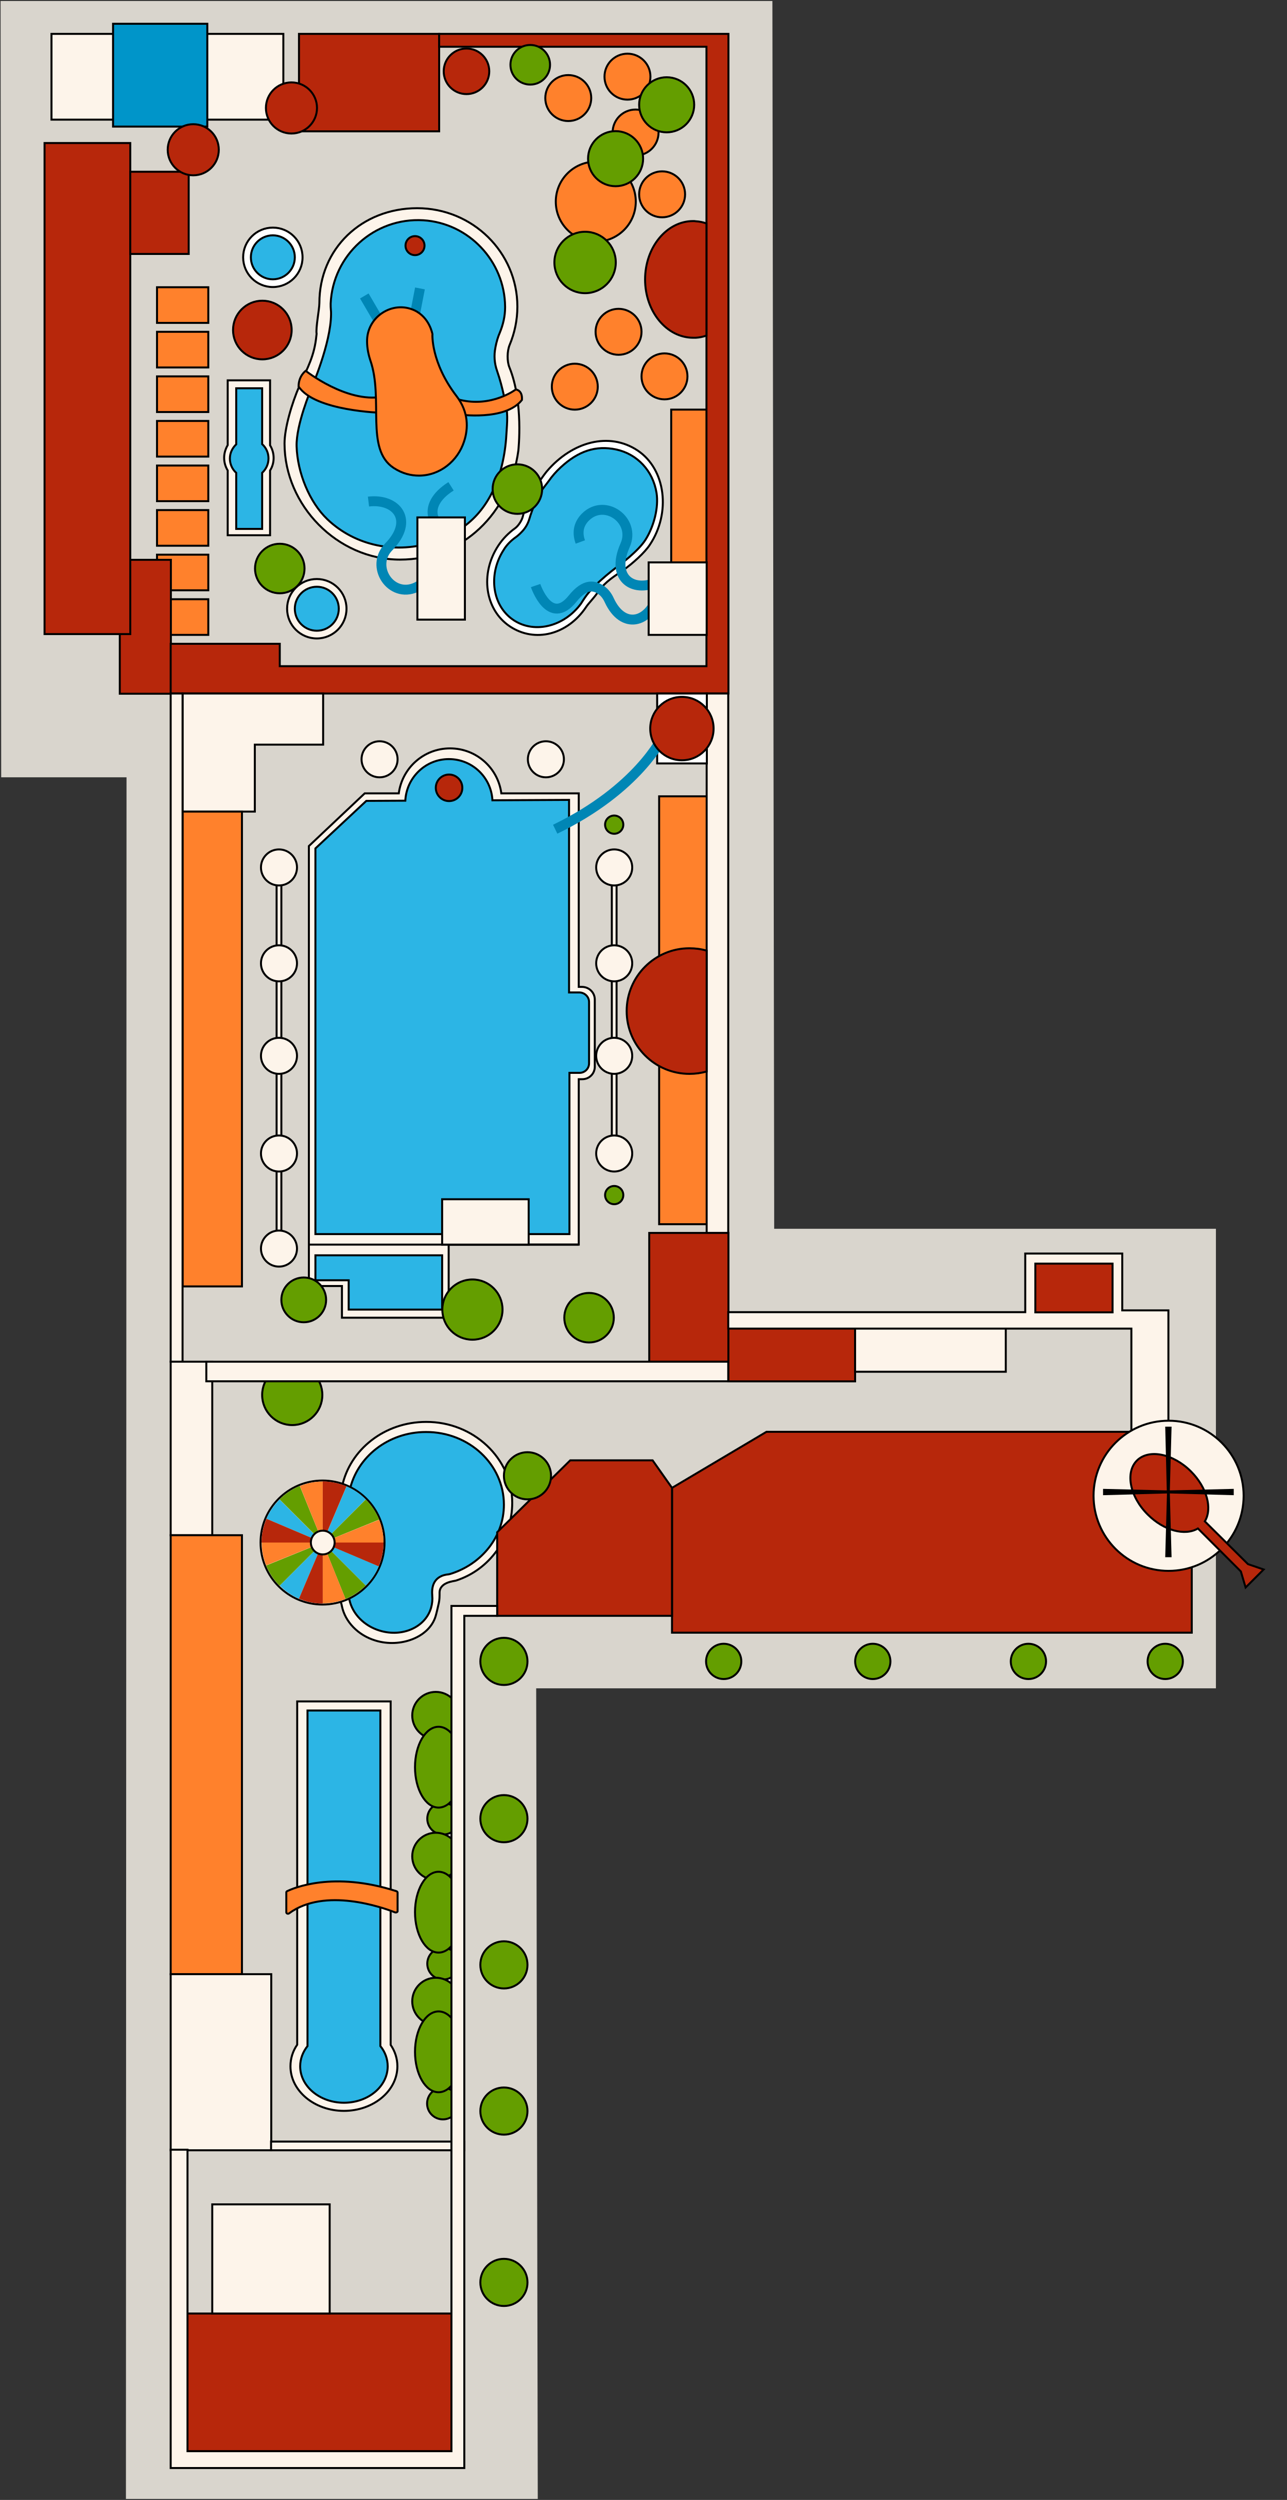 <?xml version="1.0" encoding="utf-8"?> <svg xmlns="http://www.w3.org/2000/svg" xmlns:xlink="http://www.w3.org/1999/xlink" version="1.1" id="Слой_1" x="0px" y="0px" viewBox="0 0 650 1262" style="enable-background:new 0 0 650 1262;" xml:space="preserve"><rect x="0" y="0" width="650" height="1262" fill="#333333" stroke="none"/> <style type="text/css"> .st0{fill:#D9D5CD;} .st1{fill:#FF812C;stroke:#000000;stroke-miterlimit:10;} .st2{fill:#B7270B;stroke:#000000;stroke-miterlimit:10;} .st3{fill:#FDF4EA;stroke:#000000;stroke-miterlimit:10;} .st4{fill:#0095C9;stroke:#000000;stroke-miterlimit:10;} .st5{fill:#FFFFFF;stroke:#000000;stroke-miterlimit:10;} .st6{fill:#2CB5E5;stroke:#000000;stroke-miterlimit:10;} .st7{fill:none;stroke:#0086B5;stroke-width:5;stroke-miterlimit:10;} .st8{fill:#649E00;stroke:#000000;stroke-miterlimit:10;} .st9{fill:none;stroke:#000000;stroke-miterlimit:10;} .st10{fill:#2CB5E5;} .st11{fill:#649E00;} .st12{fill:#FF812C;} .st13{fill:#B7270B;} </style> <polygon id="_x3C_Прямоугольник_x3E_" class="st0" points="391,609.1 390.1,0.5 0.3,0.5 0.6,392.4 63.9,392.4 63.6,1261.5 271.6,1261.5 270.8,852.3 614.1,852.3 614.1,620.3 391,620.3 "></polygon> <rect x="79.3" y="145" class="st1" width="25.9" height="18"></rect> <rect x="309.1" y="236.6" transform="matrix(6.123234e-17 -1 1 6.123234e-17 102.392 593.479)" class="st1" width="77.6" height="18"></rect> <rect x="79.3" y="167.5" class="st1" width="25.9" height="18"></rect> <rect x="79.3" y="190" class="st1" width="25.9" height="18"></rect> <rect x="79.3" y="212.5" class="st1" width="25.9" height="18"></rect> <rect x="79.3" y="235" class="st1" width="25.9" height="18"></rect> <rect x="79.3" y="257.5" class="st1" width="25.9" height="18"></rect> <rect x="79.3" y="280" class="st1" width="25.9" height="18"></rect> <rect x="79.3" y="302.5" class="st1" width="25.9" height="18"></rect> <rect x="151" y="17.1" class="st2" width="70.8" height="49.2"></rect> <rect x="60.5" y="282.6" class="st2" width="25.8" height="67.6"></rect> <rect x="22.5" y="72.2" class="st2" width="43.3" height="247.9"></rect> <rect x="65.8" y="86.7" class="st2" width="29.5" height="41.5"></rect> <rect x="26" y="17.1" class="st3" width="39.8" height="43.3"></rect> <rect x="103.3" y="17.1" class="st3" width="39.8" height="43.3"></rect> <rect x="57.1" y="12" class="st4" width="47.6" height="51.9"></rect> <polygon class="st2" points="221.8,17.1 221.8,23.6 356.8,23.6 356.8,336.3 141.3,336.3 141.3,325 86.2,325 86.2,346.1 86.2,346.1 86.2,350.1 367.9,350.1 367.9,17.1 "></polygon> <circle class="st2" cx="97.6" cy="75.6" r="12.9"></circle> <circle class="st2" cx="132.5" cy="166.6" r="14.8"></circle> <circle class="st5" cx="137.8" cy="129.9" r="15"></circle> <circle class="st6" cx="137.8" cy="129.9" r="11.1"></circle> <circle class="st3" cx="160" cy="307.3" r="15"></circle> <circle class="st6" cx="160" cy="307.3" r="11.1"></circle> <circle class="st2" cx="147.2" cy="54.5" r="12.9"></circle> <circle class="st2" cx="235.6" cy="36" r="11.5"></circle> <path class="st3" d="M138.2,231.2c0-2.4-0.7-4.6-1.8-6.4V192H115v32.7c-1.1,1.9-1.8,4.1-1.8,6.4c0,2.4,0.7,4.6,1.8,6.4v32.7h21.4 v-32.7C137.5,235.8,138.2,233.6,138.2,231.2z"></path> <path class="st6" d="M135.6,231.4c0-2.8-1.2-5.4-3.2-7.2V196h-13.1v28.3c-1.9,1.8-3.2,4.3-3.2,7.2c0,2.8,1.2,5.4,3.2,7.2v28.3h13.1 v-28.3C134.4,236.8,135.6,234.3,135.6,231.4z"></path> <path class="st3" d="M261.8,227.4c-4.3,31.7-28.1,55.1-59.8,55.1c-31.7,0-58.3-27.5-58.3-58.6c0-7.7,3.6-20.1,7.6-29.3 c4.2-9.3,7.5-15,8.5-25.2c0-0.3,0.1-0.6,0.1-0.9c-0.5-2.9,1.4-12.4,1.4-15.5c0-27.5,21.4-47.9,49.4-47.9s50.6,22.3,50.6,49.7 c0,6.8-1.4,13.3-3.9,19.3c-1.3,3.1-1.4,8.3-0.1,11.4C264.5,203.2,261.8,227.1,261.8,227.4z"></path> <path class="st6" d="M253.1,236.4c-5.2,19-15.8,31-33.9,37.1c-18.7,6.3-39.6,2.3-53.9-11.4c-9-8.6-15.1-23.4-15.5-36.8 c-0.3-10.9,7.3-28.8,7.3-28.8c0.2-0.7,10-23,10.1-37.9c0-0.8,0-1.6-0.1-2.3c-0.1-0.9-0.1-1.8-0.1-2.6c0-0.1,0-0.2,0-0.4v-0.1 c1.1-24.3,21.9-43.5,46.8-42c22.9,1.4,41.1,20.6,41.3,43.6c0,0.1,0,0.3,0,0.4c0,4.4-1,8.7-2.7,12.8c-0.8,1.8-1.6,4.3-2.2,7.4l0,0.1 c-0.8,3.9-0.5,7.9,0.8,11.6c3.2,9.2,4.4,17.6,4.4,17.6c1.4,4.3,0.5,11.2,0.2,16.8C255.2,226.5,254.4,231.5,253.1,236.4z"></path> <path class="st5" d="M276.2,237.9c12.8-15,31.5-20,45.8-10.5c14.3,9.5,16.9,31.6,6.2,47.6c-2.6,4-8.5,9.3-13.4,12.8 c-5.1,3.5-8.5,5.5-12.4,10.4c-0.1,0.2-0.2,0.3-0.4,0.5c-0.7,1.7-4.9,6-5.9,7.6c-9.4,14.2-26,18.3-38.6,9.9 c-12.6-8.4-15.2-26.6-5.8-40.8c2.3-3.5,5.2-6.4,8.4-8.7c1.7-1.2,3.4-3.9,3.9-5.8C266.7,249.6,276,238.1,276.2,237.9z"></path> <path class="st6" d="M283.2,235.9c8.9-8.2,17.7-11.2,28-9c10.6,2.3,18.6,10.7,20.4,22c1.1,7.1-1.2,16.6-5.6,23.6 c-3.6,5.7-13.1,12.7-13.1,12.7c-0.3,0.3-12.4,8.9-17.5,16.5c-0.3,0.4-0.5,0.8-0.8,1.2c-0.3,0.5-0.6,0.9-0.9,1.4 c0,0.1-0.1,0.1-0.1,0.2l0,0c-8.8,12.2-24.7,15.9-35.4,7.7c-9.9-7.6-11.5-22.9-3.7-34.8c0-0.1,0.1-0.1,0.1-0.2 c1.5-2.3,3.4-4.2,5.6-5.8c1-0.7,2.2-1.7,3.5-3.1l0,0c1.7-1.8,2.9-3.9,3.6-6.2c1.7-5.7,4-10.4,4-10.4c0.8-2.6,3.6-5.9,5.7-8.7 C278.8,240.4,280.9,238,283.2,235.9z"></path> <path class="st7" d="M216.9,285.6c0,5.6-2.7,9-6.8,10.9c-12.6,5.7-23.4-10.5-13.8-20.4c13.1-13.4,4-24.6-10.2-22.9"></path> <path class="st7" d="M293.1,273.6c-1.9-5.2-0.6-9.4,2.6-12.6c9.8-9.7,25.6,1.7,20,14.3c-7.6,17.1,4.8,24.5,17.5,17.9"></path> <path class="st7" d="M227.8,245.5c-15.9,10-9.6,23,4.6,24.6"></path> <path class="st7" d="M331.9,301.2c-4.2,13.1-17.2,16.9-24.2,1.8c-0.9-2-2.2-3.8-3.9-5c-3.4-2.5-8.2-3.8-14.6,4.2 c-11.6,14.4-18.7-6.6-18.7-6.6"></path> <rect x="210.8" y="261.2" class="st3" width="24" height="51.6"></rect> <rect x="327.6" y="283.9" class="st3" width="29.3" height="36.6"></rect> <path class="st1" d="M154.4,187.2c0,0,20.6,16.3,38.6,13.1s0,8.1,0,8.1s-34-0.8-42.2-13.3C150.8,189.7,154.4,187.2,154.4,187.2z"></path> <path class="st1" d="M260.5,196.6c0,0-12.2,9.3-28.4,5.2c-16.2-4.1-0.6,7.4-0.6,7.4s23.7,3.5,32.1-7.3 C264,196.9,260.5,196.6,260.5,196.6z"></path> <line class="st7" x1="192.3" y1="163.6" x2="184" y2="149.4"></line> <line class="st7" x1="209.1" y1="161.1" x2="212.1" y2="145.6"></line> <circle class="st2" cx="209.6" cy="124" r="4.8"></circle> <path class="st1" d="M209.2,156.6c-10.8-4.9-23.3,3-23.8,14.8c-0.1,3,0.3,6.4,1.6,10.4c6.9,19.6-2.7,44.9,11.8,54.4 c4.4,2.9,8.8,3.9,12.8,3.9c10.5,0,19.6-7.3,22.8-17.3c2.1-6.4,2.4-14.7-3.8-22.8c-13.1-17.1-12.2-31.3-12.2-31.3 S217,160.2,209.2,156.6z"></path> <circle class="st1" cx="287" cy="49.5" r="11.6"></circle> <circle class="st1" cx="321" cy="66.9" r="11.6"></circle> <circle class="st1" cx="334.4" cy="98.1" r="11.6"></circle> <circle class="st1" cx="312.4" cy="167.5" r="11.6"></circle> <circle class="st1" cx="335.6" cy="190" r="11.6"></circle> <circle class="st1" cx="290.3" cy="195.2" r="11.6"></circle> <circle class="st1" cx="316.9" cy="38.7" r="11.6"></circle> <circle class="st1" cx="300.9" cy="101.8" r="20.2"></circle> <path class="st2" d="M356.8,112.8v56.6c-1.7,0.6-3.5,1-5.4,1.1c-0.4,0-0.9,0-1.3,0c-13.4,0-24.3-13.2-24.3-29.4 c0-16.3,10.9-29.5,24.3-29.5c0.4,0,0.9,0,1.3,0.1C353.3,111.8,355.1,112.2,356.8,112.8z"></path> <circle class="st8" cx="310.9" cy="80.1" r="13.9"></circle> <circle class="st8" cx="295.5" cy="132.5" r="15.5"></circle> <circle class="st8" cx="261.3" cy="246.9" r="12.5"></circle> <circle class="st8" cx="141.3" cy="287" r="12.5"></circle> <circle class="st8" cx="336.7" cy="52.9" r="13.9"></circle> <circle class="st8" cx="267.8" cy="32.7" r="10"></circle> <polygon class="st3" points="163.2,350.1 128.7,350.1 121.3,350.1 92.2,350.1 92.2,409.7 128.7,409.7 128.7,375.9 163.2,375.9 "></polygon> <rect x="92.2" y="409.7" class="st1" width="30" height="239.7"></rect> <rect x="332.9" y="402" class="st1" width="30" height="80.8"></rect> <rect x="332.9" y="535.7" class="st1" width="30" height="82.3"></rect> <rect x="86.2" y="350.1" class="st3" width="6" height="337.3"></rect> <rect x="356.9" y="350.1" class="st3" width="10.9" height="272.3"></rect> <rect x="327.9" y="622.4" class="st2" width="40" height="65"></rect> <path class="st2" d="M356.9,479.9v61c-2.8,0.8-5.7,1.2-8.7,1.2c-17.5,0-31.7-14.2-31.7-31.7c0-17.5,14.2-31.7,31.7-31.7 C351.2,478.7,354.2,479.1,356.9,479.9z"></path> <circle class="st8" cx="310.2" cy="416.3" r="4.6"></circle> <circle class="st8" cx="310.2" cy="603.3" r="4.6"></circle> <rect x="139.7" y="444.3" class="st3" width="2.4" height="179.1"></rect> <circle class="st3" cx="140.9" cy="437.9" r="9.1"></circle> <circle class="st3" cx="140.9" cy="486.3" r="9.1"></circle> <circle class="st3" cx="140.9" cy="533" r="9.1"></circle> <circle class="st3" cx="140.9" cy="582.3" r="9.1"></circle> <rect x="309" y="444.3" class="st3" width="2.4" height="133.7"></rect> <circle class="st3" cx="310.2" cy="437.9" r="9.1"></circle> <circle class="st3" cx="275.7" cy="383.3" r="9.1"></circle> <circle class="st3" cx="191.7" cy="383.3" r="9.1"></circle> <circle class="st3" cx="310.2" cy="486.3" r="9.1"></circle> <circle class="st3" cx="310.2" cy="533" r="9.1"></circle> <circle class="st3" cx="310.2" cy="582.3" r="9.1"></circle> <circle class="st3" cx="140.9" cy="630.3" r="9.1"></circle> <path class="st3" d="M300.4,504.6v33.9c0,3.5-2.8,6.3-6.3,6.3h-1.8v83.5h-65.7v36.9h-53.9v-16H156V427.1l28.2-26.6h17.2 c1.7-12.8,12.6-22.7,25.9-22.7c13.3,0,24.2,9.9,25.9,22.7h39.1v97.7h1.8C297.6,498.3,300.4,501.1,300.4,504.6z"></path> <path class="st6" d="M297.5,505.8v31c0,2.7-2.2,4.8-4.8,4.8h-5.1V623H159.3V428.3l25.7-24l19.7-0.1c0.6-11.7,10.2-21,22-21 c11.8,0,21.4,9.2,22,20.8l38.7-0.2V501h5.1C295.3,501,297.5,503.2,297.5,505.8z"></path> <polygon class="st6" points="223.3,633.7 223.3,661.1 176.1,661.1 176.1,646.3 159.3,646.3 159.3,633.7 219.1,633.7 "></polygon> <polyline class="st9" points="292.3,628.3 226.7,628.3 156,628.3 "></polyline> <circle class="st2" cx="226.8" cy="397.7" r="6.7"></circle> <rect x="223.3" y="605.4" class="st3" width="43.7" height="22.9"></rect> <rect x="331.9" y="350.1" class="st5" width="25.1" height="35.3"></rect> <path class="st7" d="M334.7,371.9c0,0-12.3,26.4-54.3,46.7"></path> <circle class="st2" cx="344.4" cy="367.8" r="16"></circle> <circle class="st8" cx="297.5" cy="665.2" r="12.5"></circle> <circle class="st8" cx="238.6" cy="661.1" r="15.2"></circle> <circle class="st8" cx="153.4" cy="656.2" r="11.3"></circle> <rect x="86.2" y="687.4" class="st3" width="21" height="87.6"></rect> <rect x="86.2" y="775" class="st1" width="36" height="221.6"></rect> <rect x="92.6" y="1167.9" class="st2" width="135.4" height="69.6"></rect> <rect x="86.2" y="996.6" class="st3" width="50.8" height="88.9"></rect> <rect x="107.2" y="1112.8" class="st3" width="59.3" height="55.1"></rect> <circle class="st8" cx="220.1" cy="866" r="11.9"></circle> <circle class="st8" cx="223.8" cy="918.1" r="8"></circle> <circle class="st8" cx="220.1" cy="937.1" r="11.9"></circle> <ellipse class="st8" cx="221.5" cy="892.1" rx="11.9" ry="20.4"></ellipse> <circle class="st8" cx="223.8" cy="991.3" r="8"></circle> <circle class="st8" cx="220.1" cy="1010.3" r="11.9"></circle> <ellipse class="st8" cx="221.5" cy="965.3" rx="11.9" ry="20.4"></ellipse> <circle class="st8" cx="223.7" cy="1061.9" r="8"></circle> <ellipse class="st8" cx="221.5" cy="1035.8" rx="11.9" ry="20.4"></ellipse> <rect x="136.9" y="1081.1" class="st3" width="97.6" height="4.4"></rect> <path class="st3" d="M200.7,1043.1c0,12.4-12.1,22.5-27,22.5c-14.9,0-27-10.1-27-22.5c0-4,1.2-7.7,3.4-10.9V858.9h47.2v173.4 C199.5,1035.5,200.7,1039.2,200.7,1043.1z"></path> <path class="st6" d="M195.8,1043.1c0,10.2-9.9,18.4-22.1,18.4c-12.2,0-22.1-8.3-22.1-18.4c0-3.8,1.4-7.3,3.7-10.2V863.5h36.8v169.4 C194.5,1035.8,195.8,1039.4,195.8,1043.1z"></path> <path class="st1" d="M199.5,965.4c-6.3-2.5-35.5-12.8-53.5,0.5c-0.5,0.4-1.4,0.1-1.4-0.5v-10.1c0-0.3,0.2-0.5,0.4-0.6 c3.1-1.5,23.2-10.3,55.2,0c0.3,0.1,0.6,0.4,0.6,0.7v9.5C200.7,965.3,200.1,965.6,199.5,965.4z"></path> <path class="st3" d="M258.7,758.6c0,17.8-11.4,33.8-28.4,39.3c-0.8,0.3-8.5,0.7-8.3,6.4c0,1.7,0,3.3-0.4,5c-0.5,2.3-1.2,5.3-1.6,6.6 c-3.2,10.7-17.8,16.1-30.3,12.3c-9-2.7-15.4-9.6-17-17.3c-0.1-0.7-0.3-1.3-0.5-2c-6.6-24.4-2-48.5,0.6-58.6 c3.9-18.5,21.4-32.5,42.4-32.5C239.1,717.7,258.7,736.2,258.7,758.6z"></path> <path class="st6" d="M254.5,759.6c0,16.1-11.1,29.8-26.6,34.8c-0.8,0.3-1.6,0.4-2.5,0.5c-0.6,0.1-1.5,0.3-2.4,0.7 c-2.5,1.1-5.2,3.6-4.7,9.7c0,0.1,0,0.1,0,0.2c0.2,2,0,4.1-0.6,6.2c-2.9,9.8-14.5,14.9-25.8,11.5c-8.1-2.4-13.9-8.6-15.4-15.5 c-0.2-0.7-0.3-1.5-0.5-2.2c-6-22.1-1.7-43.9,0.6-53.1c3.6-16.8,19.4-29.5,38.5-29.5C236.9,722.8,254.5,739.3,254.5,759.6z"></path> <g> <circle class="st3" cx="162.9" cy="778.7" r="31.3"></circle> <path class="st10" d="M184.7,756.9L163,778.7l12-28.3C178.7,751.9,182,754.1,184.7,756.9z"></path> <path class="st11" d="M191.5,767.1L163,778.7l21.7-21.7C187.6,759.8,189.9,763.3,191.5,767.1z"></path> <path class="st12" d="M193.7,778.7H163l0,0l28.5-11.5C192.9,770.7,193.7,774.6,193.7,778.7z"></path> <path class="st10" d="M191.3,790.7c-1.5,3.7-3.8,6.9-6.6,9.7L163,778.7L191.3,790.7z"></path> <path class="st11" d="M184.7,800.4L184.7,800.4c-2.9,2.9-6.4,5.2-10.2,6.8L163,778.7v0h0L184.7,800.4z"></path> <path class="st12" d="M174.5,807.2c-3.6,1.4-7.4,2.2-11.5,2.2v-30.8L174.5,807.2z"></path> <path class="st10" d="M163,778.7l-12,28.3c-3.7-1.5-7-3.8-9.7-6.6L163,778.7z"></path> <path class="st11" d="M163,778.7L163,778.7l-21.8,21.8c-2.9-2.9-5.2-6.4-6.8-10.2L163,778.7L163,778.7z"></path> <path class="st12" d="M162.9,778.7l-28.5,11.5c-1.4-3.6-2.2-7.4-2.2-11.5H162.9z"></path> <path class="st10" d="M162.9,778.7l-28.3-12c1.5-3.7,3.8-6.9,6.6-9.7L162.9,778.7z"></path> <path class="st11" d="M163,778.7L163,778.7l-21.8-21.8c2.9-2.9,6.4-5.2,10.2-6.8L163,778.7z"></path> <path class="st12" d="M163,747.9v30.8l-11.5-28.5C155,748.7,158.9,747.9,163,747.9z"></path> <path class="st13" d="M193.7,778.7c0,4.3-0.9,8.3-2.5,12l-28.3-12v0H193.7z"></path> <path class="st13" d="M162.9,778.7h-30.8c0-4.3,0.9-8.3,2.5-12L162.9,778.7z"></path> <path class="st13" d="M175,750.3l-12,28.3l0,0h0v-30.8C167.2,747.9,171.3,748.8,175,750.3z"></path> <path class="st13" d="M163,778.7v30.8c-4.3,0-8.3-0.9-12-2.5L163,778.7z"></path> <circle class="st3" cx="163" cy="778.7" r="6"></circle> </g> <circle class="st8" cx="147.6" cy="704.2" r="15.2"></circle> <rect x="104.2" y="687.4" class="st3" width="263.6" height="9.9"></rect> <rect x="528.2" y="629.1" transform="matrix(-1.836970e-16 1 -1 -1.836970e-16 1193.071 107.93)" class="st2" width="28.8" height="42.9"></rect> <rect x="384.9" y="650.4" transform="matrix(-1.836970e-16 1 -1 -1.836970e-16 1082.274 282.541)" class="st2" width="29.9" height="64"></rect> <rect x="457.5" y="641.9" transform="matrix(-1.836970e-16 1 -1 -1.836970e-16 1149.867 209.985)" class="st3" width="25" height="76.1"></rect> <polygon class="st2" points="339.4,751.1 387.1,722.8 601.9,722.8 601.9,824.2 339.4,824.2 "></polygon> <polygon class="st2" points="252.2,815.7 339.4,815.7 339.4,751.1 329.6,737.2 288,737.2 251.1,773.5 251.1,815.7 "></polygon> <circle class="st8" cx="266.4" cy="745" r="11.9"></circle> <circle class="st8" cx="254.5" cy="838.7" r="11.9"></circle> <circle class="st8" cx="254.5" cy="918.1" r="11.9"></circle> <circle class="st8" cx="254.5" cy="991.9" r="11.9"></circle> <circle class="st8" cx="254.5" cy="1065.7" r="11.9"></circle> <circle class="st8" cx="254.5" cy="1152.2" r="11.9"></circle> <circle class="st8" cx="365.5" cy="838.7" r="8.9"></circle> <circle class="st8" cx="440.8" cy="838.7" r="8.9"></circle> <circle class="st8" cx="519.4" cy="838.7" r="8.9"></circle> <circle class="st8" cx="588.5" cy="838.7" r="8.9"></circle> <path class="st3" d="M566.8,661.5v-23.7v-5h-5h-39h-5v5v24.6h-150v8.3h197.6h1.3h4.7v55.5h18.7v-64.7H566.8z M561.9,662.5h-39v-24.6 h39V662.5z"></path> <circle class="st3" cx="590.2" cy="755.1" r="37.9"></circle> <path class="st2" d="M601.5,742.8c-9-9-21.3-11.5-27.3-5.5c-6,6-3.6,18.3,5.5,27.3c8.1,8.1,18.8,10.9,25.3,7l21.7,21.7l2.4,8.1 l9.1-9.1l-7.9-2.7L608.5,768C612.4,761.6,609.6,750.9,601.5,742.8z"></path> <g> <polygon points="590.8,753.2 589.3,753.2 588.5,720.2 591.7,720.2 "></polygon> <polygon points="589.4,753.2 590.8,753.2 591.7,786.1 588.5,786.1 "></polygon> <polygon points="590.1,752.4 590.1,753.9 557.1,754.8 557.1,751.6 "></polygon> <polygon points="590.1,753.9 590.1,752.4 623.1,751.6 623.1,754.8 "></polygon> </g> <polygon class="st3" points="228,810.7 228,815.7 228,1237.4 94.7,1237.4 94.7,1085.2 86.2,1085.2 86.2,1245.2 86.2,1245.9 86.5,1245.9 234.5,1245.9 234.5,815.7 251.1,815.7 251.1,810.7 "></polygon> </svg> 